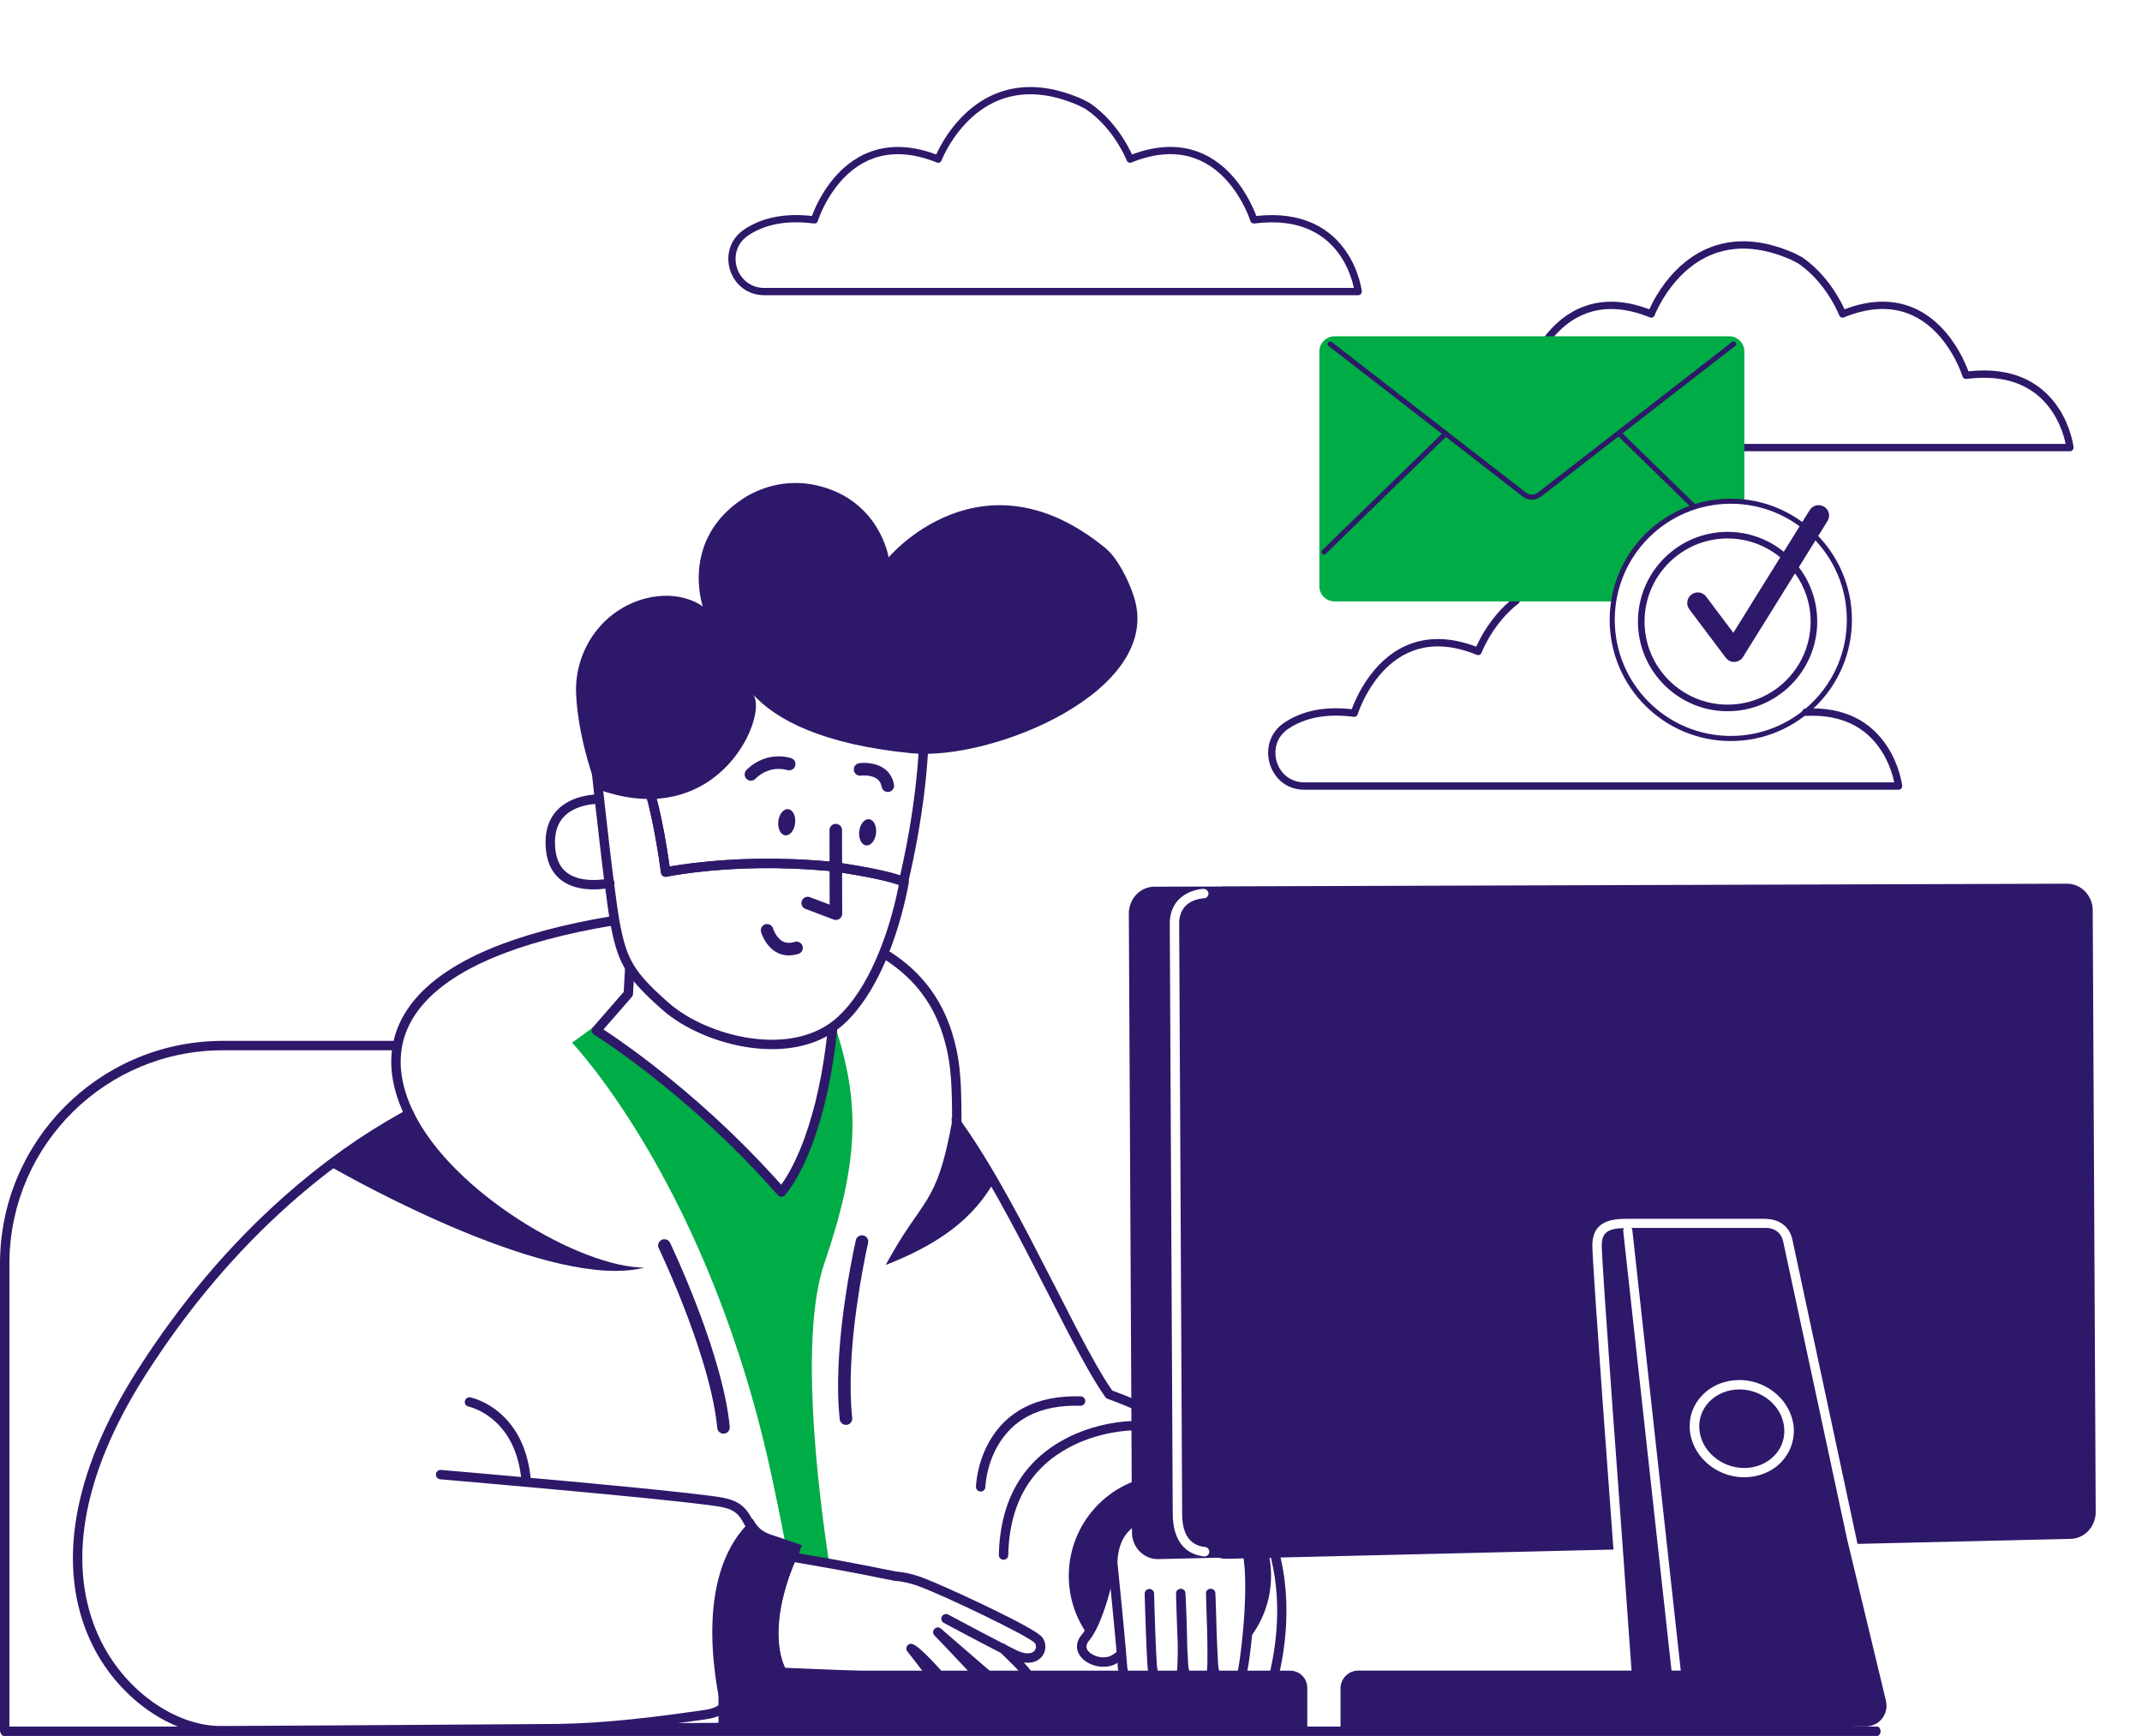 <svg xmlns="http://www.w3.org/2000/svg" width="443" height="359" viewBox="0 0 443 359" fill="none"><path fill-rule="evenodd" clip-rule="evenodd" d="M81.983 215.254C82.52 215.254 82.956 215.689 82.956 216.227C82.956 216.745 82.551 217.168 82.04 217.198L81.983 217.2H46.083C21.958 217.2 2.342 236.575 1.952 260.607L1.946 261.337V357.816C1.946 358.353 1.51 358.789 0.973 358.789C0.455 358.789 0.031 358.384 0.002 357.873L0 357.816V261.337C0 236.148 20.229 215.667 45.321 215.26L46.083 215.254H81.983Z" fill="#2E186A"></path><path fill-rule="evenodd" clip-rule="evenodd" d="M182.934 197.234C183.227 196.784 183.83 196.658 184.28 196.951C190.668 201.119 194.664 206.601 196.801 213.255L196.875 213.487C198.415 218.4 198.792 222.452 198.842 229.78L198.853 231.67L198.857 231.986L199.014 232.208C203.091 237.969 207.278 245.121 212.251 254.529L212.906 255.776C215.504 260.748 221.711 272.907 222.293 274.029L222.564 274.549C225.741 280.646 227.998 284.635 229.891 287.368L230.026 287.562L230.216 287.63C231.98 288.267 233.717 288.97 235.512 289.766L236.003 289.985C236.493 290.206 236.712 290.782 236.491 291.272C236.271 291.762 235.695 291.98 235.205 291.76C233.117 290.82 231.125 290.012 229.086 289.293C228.897 289.226 228.734 289.103 228.618 288.94L228.459 288.717C226.548 285.998 224.326 282.113 221.226 276.189L220.427 274.654C219.255 272.378 212.848 259.834 210.734 255.824L210.127 254.677C205.234 245.461 201.109 238.472 197.097 232.87C196.981 232.709 196.918 232.517 196.915 232.318L196.906 231.48L196.897 229.795C196.848 222.652 196.484 218.745 195.018 214.069C193.031 207.728 189.287 202.541 183.217 198.581C182.767 198.287 182.64 197.684 182.934 197.234Z" fill="#2E186A"></path><path fill-rule="evenodd" clip-rule="evenodd" d="M126.61 189.447C127.14 189.359 127.641 189.717 127.729 190.247C127.817 190.777 127.458 191.278 126.928 191.366C106.776 194.713 93.76 200.371 87.397 207.817C81.961 214.179 81.527 221.749 85.486 229.937C85.713 230.406 85.53 230.97 85.071 231.217C76.854 235.64 68.321 241.526 59.82 249.09C49.046 258.675 39.023 270.351 30.105 284.328C16.489 305.672 13.959 324.201 20.397 338.355C25.5 349.576 36.288 356.934 45.565 356.934L48.291 356.928C56.547 356.9 77.415 356.77 108.209 356.561L159.379 356.205L259.583 355.48L259.589 355.465C259.681 355.249 259.779 355.013 259.882 354.758L260.073 354.277C260.633 352.839 261.194 351.198 261.719 349.385C264.638 339.289 265.19 328.716 261.897 318.865C261.735 318.38 261.564 317.899 261.383 317.421C261.194 316.919 261.448 316.357 261.95 316.168C262.453 315.978 263.014 316.232 263.204 316.735C263.393 317.236 263.572 317.74 263.742 318.248C265.623 323.875 266.305 329.823 265.986 335.94C265.734 340.781 264.87 345.492 263.588 349.925C263.047 351.797 262.467 353.493 261.886 354.984L261.752 355.324C261.62 355.655 261.495 355.957 261.378 356.231L261.209 356.618C261.177 356.691 261.15 356.751 261.128 356.8L261.098 356.863C260.948 357.181 260.639 357.392 260.291 357.418L229.121 357.649L152.293 358.201C91.829 358.627 52.844 358.88 45.565 358.88C35.504 358.88 24.037 351.058 18.625 339.16C11.893 324.358 14.517 305.146 28.465 283.282C37.48 269.151 47.62 257.339 58.526 247.636C66.725 240.342 74.959 234.582 82.928 230.17L83.341 229.942L83.244 229.725C79.546 221.362 80.166 213.435 85.74 206.763L85.918 206.553C92.635 198.691 106.048 192.861 126.61 189.447Z" fill="#2E186A"></path><path fill-rule="evenodd" clip-rule="evenodd" d="M122.585 212.523L118.305 215.637C118.305 215.637 146.94 245.44 159.783 306.149C161.242 313.056 162.28 318.277 162.993 322.266C162.961 322.299 171.684 323.207 171.457 323.11C168.928 306.408 165.425 275.989 170.484 261.266C177.651 240.381 177.846 228.284 172.982 213.042C171.814 209.378 170.193 236.749 161.566 246.51C139.806 222.317 122.585 212.523 122.585 212.523Z" fill="#00AC45"></path><path fill-rule="evenodd" clip-rule="evenodd" d="M130.236 199.258L130.294 199.259C130.811 199.288 131.211 199.716 131.213 200.227L131.211 200.284L130.919 205.57C130.909 205.763 130.842 205.947 130.727 206.1L130.681 206.156L124.807 212.895L125.364 213.262C125.675 213.468 126.003 213.688 126.35 213.923L126.972 214.348L127.548 214.745C129.869 216.357 132.426 218.23 135.162 220.357C143.628 226.94 152.092 234.599 159.995 243.258C160.389 243.689 160.78 244.122 161.17 244.557L161.565 245L161.585 244.972C161.856 244.603 162.147 244.174 162.455 243.684L162.559 243.518C163.863 241.41 165.173 238.694 166.401 235.308C168.586 229.283 170.257 221.83 171.204 212.809C171.26 212.275 171.739 211.887 172.273 211.943C172.808 211.999 173.196 212.478 173.139 213.012C172.176 222.187 170.47 229.794 168.23 235.972C166.957 239.482 165.588 242.319 164.213 244.542C163.726 245.328 163.271 245.984 162.86 246.515L162.694 246.725C162.521 246.94 162.389 247.09 162.303 247.181C161.908 247.593 161.245 247.579 160.869 247.15C160.107 246.283 159.337 245.423 158.558 244.569C150.894 236.173 142.693 228.722 134.481 222.294L133.968 221.893C131.148 219.7 128.522 217.782 126.154 216.147L125.484 215.687C124.85 215.256 124.275 214.872 123.761 214.536L123.195 214.17L122.821 213.933C122.328 213.628 122.212 212.966 122.56 212.514L122.599 212.466L128.995 205.129L129.269 200.177C129.296 199.679 129.694 199.289 130.18 199.26L130.236 199.258Z" fill="#2E186A"></path><path fill-rule="evenodd" clip-rule="evenodd" d="M136.844 256.399C137.47 256.098 138.217 256.344 138.545 256.947L138.613 257.085L138.876 257.644L139.116 258.162C139.51 259.016 139.945 259.982 140.413 261.044L140.53 261.311C141.991 264.648 143.452 268.22 144.816 271.887C146.232 275.691 147.462 279.384 148.453 282.887C149.733 287.412 150.582 291.502 150.923 295.063C150.992 295.776 150.469 296.41 149.756 296.478C149.043 296.546 148.409 296.024 148.341 295.311C148.016 291.924 147.198 287.98 145.957 283.594C144.986 280.163 143.777 276.535 142.385 272.791C141.039 269.174 139.596 265.646 138.153 262.352L137.81 261.572C137.435 260.726 137.083 259.949 136.76 259.249L136.421 258.519L136.237 258.13C135.926 257.484 136.198 256.709 136.844 256.399Z" fill="#2E186A"></path><path fill-rule="evenodd" clip-rule="evenodd" d="M178.561 255.495C179.237 255.651 179.667 256.31 179.546 256.986L179.38 257.738L179.225 258.46C179.145 258.842 179.06 259.254 178.971 259.695C178.547 261.799 178.123 264.122 177.727 266.595C176.852 272.065 176.242 277.463 176.015 282.501C175.838 286.462 175.906 290.067 176.25 293.231C176.328 293.943 175.814 294.584 175.101 294.661C174.389 294.739 173.749 294.225 173.671 293.512C173.311 290.204 173.24 286.47 173.424 282.384C173.655 277.238 174.275 271.745 175.165 266.185L175.317 265.251C175.649 263.244 175.997 261.344 176.347 259.586L176.427 259.183C176.518 258.733 176.605 258.313 176.687 257.924L176.895 256.955L177.005 256.466C177.166 255.768 177.863 255.333 178.561 255.495Z" fill="#2E186A"></path><path fill-rule="evenodd" clip-rule="evenodd" d="M197.275 351.206L197.311 351.263C197.561 351.664 197.746 351.991 197.862 352.242C198.328 353.248 197.939 354.303 196.983 354.895C196.159 355.406 194.995 355.54 193.73 355.267C190.894 354.656 187.894 352.193 185.263 347.883L185.191 347.764L150.728 346.39C150.194 346.369 149.781 345.923 149.794 345.396L149.797 345.34L151.84 320.142C151.884 319.599 152.363 319.201 152.899 319.251L153.148 319.288L154.696 319.528C155.882 319.714 157.183 319.921 158.576 320.145L159.28 320.259C163.742 320.983 168.205 321.74 172.405 322.497L174.141 322.813C176.342 323.217 178.403 323.611 180.301 323.991L181.025 324.137C181.383 324.209 181.733 324.281 182.074 324.352L182.412 324.422L185.305 324.994L185.494 325.008C187.125 325.141 188.767 325.539 190.348 326.092L190.597 326.18L190.918 326.3C193.21 327.169 198.429 329.501 203.416 331.885L204.555 332.432C210.737 335.417 214.743 337.593 215.51 338.551C216.542 339.841 216.408 341.723 215.204 342.874C214.36 343.682 213.169 344.004 211.775 343.803L211.725 343.795L211.975 344.064C213.171 345.367 213.825 346.283 214.026 346.947L214.039 346.992C214.502 348.793 213.029 350.17 210.913 350.395C209.34 350.562 207.591 350.114 205.993 349.095L205.956 349.071L206.154 349.312C206.643 349.915 206.978 350.373 207.149 350.681L207.195 350.768C208.032 352.504 206.383 354.307 204.061 354.404C202.09 354.487 199.822 353.491 197.448 351.363L197.275 351.206ZM153.695 321.341L151.818 344.486L185.797 345.84C186.108 345.853 186.392 346.012 186.565 346.268L186.6 346.324C189.058 350.557 191.773 352.855 194.14 353.365C194.945 353.538 195.6 353.463 195.959 353.241L196.026 353.197C196.12 353.134 196.121 353.111 196.096 353.058L196.056 352.974C195.65 352.164 194.293 350.219 192.319 347.58L191.976 347.123C191.149 346.023 190.27 344.873 189.384 343.729L188.492 342.582L187.654 341.513C187.133 340.853 187.637 339.888 188.477 339.939C189.358 339.992 191.433 341.793 196.083 347.092L196.838 347.958C199.602 351.142 202.115 352.538 203.98 352.46C204.595 352.434 205.056 352.238 205.305 351.966C205.452 351.805 205.477 351.684 205.449 351.625L205.421 351.574C205.032 350.888 202.928 348.479 199.83 345.142L199.458 344.742L198.634 343.86C197.661 342.821 196.65 341.753 195.635 340.687L194.235 339.222L193.264 338.214C192.415 337.336 193.623 336.031 194.556 336.765L194.599 336.801L205.877 346.552C207.425 347.982 209.225 348.617 210.708 348.459C211.789 348.345 212.264 347.901 212.159 347.493C211.997 346.907 210.501 345.213 207.652 342.471L206.953 341.802L205.831 341.225C205.417 341.011 204.985 340.787 204.536 340.554L203.165 339.838L201.973 339.211C200.767 338.577 199.525 337.919 198.284 337.259L196.05 336.067L195.189 335.605C194.716 335.351 194.538 334.761 194.793 334.288C195.037 333.832 195.594 333.651 196.057 333.865L198.578 335.211L200.435 336.198C201.259 336.635 202.077 337.067 202.879 337.489L204.387 338.281C205.442 338.833 206.417 339.339 207.3 339.793L207.465 339.878L207.501 339.883C207.672 339.908 207.838 339.98 207.979 340.097L208.025 340.138L208.087 340.197L209.013 340.667C209.205 340.764 209.391 340.857 209.569 340.947L210.219 341.27C211.97 342.133 213.22 342.079 213.859 341.468C214.337 341.01 214.39 340.266 213.991 339.767C212.921 338.429 195.201 329.913 189.936 328.01C188.354 327.439 186.702 327.033 185.112 326.931L185.049 326.925L184.986 326.914L182.025 326.328L181.202 326.158C180.923 326.101 180.64 326.044 180.353 325.986L179.919 325.898C177.762 325.466 175.391 325.017 172.842 324.553L171.271 324.27C167.843 323.657 164.251 323.045 160.637 322.452L158.266 322.066C157.34 321.916 156.454 321.775 155.616 321.642L153.695 321.341Z" fill="#2E186A"></path><path fill-rule="evenodd" clip-rule="evenodd" d="M91.155 303.981L95.971 304.395L100.439 304.787C106.101 305.285 111.763 305.794 117.173 306.292L122.081 306.749L126.915 307.208C139.229 308.39 147.258 309.272 149.66 309.758L149.734 309.774C152.824 310.42 154.215 311.65 155.55 314.135L155.743 314.497C156.69 316.277 157.263 316.911 158.692 317.39L159.539 317.67C161.041 318.169 162.273 318.593 163.26 318.947L163.523 319.041C163.758 319.126 163.969 319.204 164.156 319.273L164.724 319.49C164.801 319.52 164.855 319.542 164.889 319.556C165.4 319.767 165.629 320.357 165.405 320.854L165.27 321.123L165.196 321.272C165.045 321.581 164.877 321.939 164.694 322.344C164.172 323.504 163.65 324.797 163.162 326.188C161.811 330.041 160.986 333.88 160.944 337.436C160.912 340.232 161.371 342.736 162.382 344.882C162.578 345.297 162.456 345.793 162.091 346.071L162.031 346.114C161.952 346.17 161.84 346.243 161.691 346.332C161.395 346.51 161.028 346.704 160.586 346.909C159.354 347.483 157.756 348.051 155.751 348.577L155.379 348.673C153.955 349.024 153.329 349.591 152.309 351.183L152.027 351.626C150.516 353.994 149.068 355.119 146.021 355.547L141.938 356.121C139.613 356.445 137.438 356.73 135.145 357.003C129.42 357.684 123.959 358.164 118.822 358.379C116.54 358.474 114.362 358.514 112.297 358.495C111.759 358.49 111.328 358.051 111.333 357.513C111.338 356.976 111.777 356.544 112.315 356.549C114.345 356.568 116.491 356.529 118.74 356.435C123.823 356.223 129.236 355.747 134.916 355.071C136.94 354.83 138.874 354.579 140.903 354.3L145.579 353.644L145.615 353.639C148.035 353.323 149.059 352.597 150.251 350.789L150.44 350.496C150.478 350.436 150.524 350.363 150.593 350.254L150.752 350.007C151.954 348.159 152.9 347.307 154.783 346.817L155.083 346.74L155.257 346.695C157.153 346.198 158.641 345.669 159.764 345.146C159.892 345.086 160.011 345.029 160.122 344.973L160.268 344.898L160.253 344.862C159.394 342.707 158.993 340.296 158.997 337.676L158.999 337.413C159.043 333.617 159.91 329.58 161.326 325.544C161.833 324.098 162.376 322.754 162.92 321.546L163.061 321.236L163.176 320.986L162.468 320.73C161.337 320.327 159.888 319.831 158.079 319.237C156.103 318.574 155.22 317.628 154.095 315.54L153.837 315.056C152.771 313.073 151.832 312.224 149.469 311.707L149.336 311.678C147.041 311.198 138.363 310.253 125.152 308.994L121.231 308.624L118.787 308.396C113.736 307.927 108.436 307.448 103.097 306.975L96.187 306.367L91.046 305.923C90.511 305.877 90.114 305.406 90.16 304.871C90.204 304.354 90.643 303.967 91.155 303.981Z" fill="#2E186A"></path><path fill-rule="evenodd" clip-rule="evenodd" d="M155.826 348.468C160.95 347.204 162.702 345.939 162.702 345.939C157.545 335.269 165.88 319.606 165.88 319.606C165.88 319.606 164.258 318.957 159.264 317.303C157.253 316.622 156.41 315.422 155.697 314.125C143.73 324.794 147.524 346.523 149.405 354.468C152.129 352.587 151.967 349.409 155.826 348.468Z" fill="#2E186A"></path><path fill-rule="evenodd" clip-rule="evenodd" d="M96.142 289.746C96.245 289.219 96.757 288.876 97.284 288.979L97.367 288.997C97.49 289.025 97.664 289.069 97.883 289.135C98.324 289.266 98.812 289.442 99.334 289.668C100.816 290.31 102.294 291.231 103.673 292.48C106.998 295.494 109.202 299.907 109.772 305.928C109.823 306.462 109.43 306.937 108.895 306.988C108.36 307.038 107.885 306.646 107.835 306.111C107.31 300.573 105.331 296.609 102.366 293.922C101.153 292.823 99.855 292.015 98.56 291.454C98.111 291.259 97.696 291.109 97.327 290.999L97.196 290.961C97.095 290.933 97.016 290.913 96.962 290.9L96.908 290.889C96.381 290.785 96.038 290.273 96.142 289.746Z" fill="#2E186A"></path><path fill-rule="evenodd" clip-rule="evenodd" d="M229.421 325.468C229.946 325.582 230.279 326.101 230.165 326.626L230.091 326.949C230.071 327.035 230.049 327.128 230.026 327.227L229.937 327.59C229.846 327.963 229.743 328.364 229.631 328.788C229.201 330.403 228.709 332.018 228.16 333.531C227.269 335.991 226.319 337.939 225.287 339.219L225.193 339.334C224.323 340.374 224.601 341.335 225.847 342.089C227.149 342.877 228.912 342.973 230.023 342.265L230.433 341.99C230.515 341.935 230.575 341.893 230.641 341.847C230.696 341.808 230.748 341.771 230.798 341.734C230.934 341.633 231.065 341.529 231.212 341.404C231.623 341.057 232.236 341.108 232.584 341.518C232.931 341.929 232.879 342.543 232.469 342.89C232.29 343.041 232.126 343.172 231.955 343.298L231.861 343.367L231.696 343.484C231.605 343.547 231.515 343.608 231.375 343.702L231.194 343.823C229.42 345.049 226.786 344.932 224.839 343.753C222.683 342.448 222.007 340.193 223.633 338.167L223.701 338.085C224.589 337.024 225.484 335.206 226.331 332.868C226.858 331.414 227.334 329.851 227.75 328.287L227.856 327.884C227.959 327.488 228.051 327.117 228.133 326.775L228.263 326.211C228.378 325.686 228.896 325.353 229.421 325.468Z" fill="#2E186A"></path><path fill-rule="evenodd" clip-rule="evenodd" d="M240.219 312.025C240.755 311.995 241.214 312.407 241.243 312.943C241.273 313.48 240.862 313.938 240.325 313.968C234.701 314.276 231.375 317.095 231.101 322.939L231.096 323.054L231.412 326.195C231.6 328.082 231.788 329.989 231.969 331.845L232.342 335.724C232.677 339.255 232.922 342 233.052 343.721L233.103 344.42C233.217 346.118 233.938 346.894 235.024 346.978C235.966 347.05 236.993 346.547 237.32 345.945L237.348 345.89C237.575 345.403 238.154 345.193 238.641 345.421C239.128 345.648 239.338 346.227 239.11 346.714C238.453 348.119 236.611 349.052 234.875 348.918C232.83 348.76 231.386 347.238 231.171 344.676L231.103 343.75C230.966 341.966 230.71 339.11 230.361 335.451L230.185 333.61L229.876 330.433C229.823 329.896 229.77 329.357 229.717 328.817L229.153 323.18C229.149 323.136 229.147 323.092 229.149 323.047C229.403 316 233.596 312.388 240.219 312.025Z" fill="#2E186A"></path><path fill-rule="evenodd" clip-rule="evenodd" d="M245.646 313.308C245.76 312.783 246.279 312.451 246.804 312.566C251.941 313.689 256.675 316.1 257.69 318.224L257.706 318.258L257.746 318.303C259.381 320.186 259.767 325.512 259.333 333.173L259.297 333.782C258.927 339.776 258.05 346.276 257.466 347.526C256.786 348.978 254.983 349.706 253.309 349.281C252.442 349.06 251.703 348.571 251.144 347.852L251.116 347.814L251.103 347.836C250.341 349.055 248.731 349.651 247.208 349.303L247.114 349.281C246.248 349.06 245.509 348.571 244.95 347.852L244.901 347.787C244.178 349.259 242.482 349.942 240.82 349.51L240.726 349.484C238.828 348.942 237.498 347.131 237.323 344.552L237.293 344.093C237.201 342.612 237.108 340.643 237.018 338.301C236.959 336.777 236.903 335.166 236.852 333.538L236.784 331.284L236.738 329.594C236.724 329.057 237.148 328.61 237.685 328.596C238.222 328.583 238.669 329.007 238.683 329.544L238.752 331.992L238.797 333.477C238.842 334.897 238.889 336.305 238.94 337.652L239.02 339.669C239.101 341.599 239.183 343.212 239.265 344.421C239.386 346.215 240.188 347.307 241.261 347.613C242.139 347.864 242.957 347.505 243.216 346.785C243.471 346.073 243.591 343.806 243.578 340.551L243.575 340.029L243.504 338.268C243.445 336.744 243.389 335.134 243.338 333.506L243.27 331.252L243.224 329.561C243.191 328.284 245.096 328.206 245.168 329.482L245.224 330.562C245.265 331.411 245.307 332.34 245.346 333.32L245.387 334.384C245.432 335.619 245.467 336.83 245.491 337.992L245.501 338.487C245.506 338.789 245.511 339.085 245.514 339.374L245.521 339.998L245.587 341.448C245.638 342.523 245.689 343.461 245.741 344.242L245.751 344.389C245.871 346.164 246.594 347.141 247.594 347.395C248.406 347.601 249.247 347.261 249.512 346.694C249.572 346.569 249.657 345.609 249.694 344.215L249.707 343.635C249.731 342.229 249.722 340.453 249.684 338.393L249.664 337.361L249.654 337.11C249.611 335.938 249.571 334.727 249.532 333.506L249.464 331.252L249.418 329.561C249.385 328.275 251.308 328.21 251.362 329.495L251.41 330.703C251.445 331.648 251.481 332.674 251.514 333.746L251.551 335.012C251.563 335.431 251.574 335.845 251.584 336.255L251.609 337.311L251.681 339.167C251.768 341.306 251.856 343.082 251.945 344.389C252.065 346.164 252.788 347.141 253.788 347.395C254.6 347.601 255.441 347.261 255.703 346.701C256.146 345.755 257.019 339.242 257.366 333.477L257.377 333.302C257.8 326.061 257.395 320.695 256.255 319.554L256.22 319.52C256.114 319.423 256.031 319.304 255.976 319.172L255.952 319.104C255.529 317.811 251.109 315.499 246.388 314.466C245.863 314.352 245.531 313.833 245.646 313.308Z" fill="#2E186A"></path><path fill-rule="evenodd" clip-rule="evenodd" d="M248.055 313.932C252.627 315.164 256.389 317.337 256.876 318.861C259.113 320.905 258.659 331.801 257.849 339.487C260.994 335.822 262.875 331.088 262.875 325.866C262.875 316.526 256.778 308.614 248.314 305.922" fill="#2E186A"></path><path fill-rule="evenodd" clip-rule="evenodd" d="M240.078 305.051C229.409 305.991 221.042 314.974 221.042 325.903C221.042 330.443 222.501 334.627 224.934 338.064C227.496 334.303 229.214 326.455 229.214 326.455L230.641 328.206C230.349 325.255 230.122 323.147 230.122 323.147C230.349 315.98 234.857 313.385 240.111 313.061" fill="#2E186A"></path><path fill-rule="evenodd" clip-rule="evenodd" d="M233.74 293.891C234.277 293.882 234.72 294.31 234.728 294.848C234.737 295.366 234.339 295.796 233.829 295.834L233.511 295.847L233.306 295.858C233.129 295.87 232.932 295.885 232.717 295.904C231.851 295.982 230.884 296.114 229.841 296.311C226.86 296.875 223.88 297.85 221.108 299.332C213.428 303.436 208.756 310.57 208.525 321.606C208.514 322.144 208.069 322.57 207.532 322.559C206.995 322.547 206.568 322.103 206.58 321.566C206.826 309.803 211.909 302.042 220.191 297.616C223.152 296.033 226.316 294.997 229.479 294.399C230.586 294.19 231.615 294.05 232.542 293.966L232.758 293.947C233.209 293.91 233.542 293.894 233.74 293.891Z" fill="#2E186A"></path><path fill-rule="evenodd" clip-rule="evenodd" d="M204.602 298.122C208.049 292.052 214.181 288.498 223.504 288.767C224.041 288.783 224.464 289.231 224.448 289.768C224.432 290.305 223.984 290.728 223.447 290.712C214.855 290.464 209.39 293.631 206.294 299.083C205.246 300.929 204.549 302.914 204.141 304.901C203.998 305.596 203.901 306.24 203.842 306.815L203.82 307.042C203.814 307.114 203.809 307.182 203.804 307.246L203.794 307.414C203.792 307.458 203.791 307.488 203.79 307.503C203.777 308.04 203.331 308.465 202.794 308.451C202.256 308.438 201.832 307.992 201.845 307.455L201.851 307.31C201.858 307.161 201.873 306.96 201.897 306.712L201.906 306.617C201.972 305.979 202.078 305.27 202.235 304.509C202.682 302.335 203.445 300.16 204.602 298.122Z" fill="#2E186A"></path><path fill-rule="evenodd" clip-rule="evenodd" d="M196.818 231.109C196.818 231.499 196.818 231.855 196.85 232.212C193.672 249.627 190.851 247.486 183.359 261.269C183.295 261.367 183.262 261.464 183.197 261.594C193.445 257.572 201.488 252.351 206.093 243.433C206.125 243.433 200.093 234.936 196.818 231.109Z" fill="#2E186A"></path><path fill-rule="evenodd" clip-rule="evenodd" d="M85.388 229.711C80.492 232.338 74.687 236.002 68.136 241.126C73.616 244.272 114.348 267.005 133.255 262.141C120.024 262.141 93.301 246.51 85.388 229.711Z" fill="#2E186A"></path><path fill-rule="evenodd" clip-rule="evenodd" d="M142.406 130.008C137.443 133.029 133.632 137.226 130.834 142.29C128.74 146.08 127.33 150.133 126.473 154.184C126.173 155.603 125.964 156.921 125.829 158.106L125.796 158.411C125.775 158.608 125.757 158.793 125.742 158.966L125.722 159.217C125.707 159.414 125.7 159.553 125.696 159.63L125.696 159.67V159.799L125.697 159.856C125.726 160.346 126.117 160.742 126.613 160.771L132.39 161.1L132.423 161.158C133.786 163.644 135.683 172.767 136.698 180.487C136.769 181.03 137.274 181.404 137.808 181.322L138.232 181.238C138.504 181.186 138.82 181.128 139.179 181.065L139.336 181.039C140.554 180.831 141.971 180.623 143.574 180.429L144 180.378C152.116 179.424 161.393 179.192 171.355 180.111L171.868 180.159L172.435 180.238L173.211 180.349C173.516 180.393 173.836 180.441 174.168 180.492L174.419 180.53C176.352 180.829 178.285 181.164 180.085 181.526L180.74 181.66C183.241 182.183 185.224 182.717 186.488 183.238C187.041 183.466 187.668 183.144 187.805 182.561C190.705 170.257 192.377 157.477 192.144 146.062C191.949 137.267 187.146 131.407 179.235 128.019C176.373 126.794 173.254 125.962 170.031 125.451C167.952 125.122 166.136 124.966 164.561 124.912L164.348 124.905C155.553 124.637 148.276 126.434 142.406 130.008ZM164.291 126.85C165.838 126.895 167.644 127.043 169.727 127.373C172.802 127.861 175.77 128.652 178.47 129.808C185.733 132.918 190.023 138.152 190.2 146.103L190.209 146.622C190.369 157.203 188.883 168.984 186.301 180.429L186.161 181.044L186.135 181.036C184.682 180.552 182.762 180.08 180.47 179.618C178.82 179.287 177.068 178.978 175.305 178.699L174.717 178.607C174.289 178.541 173.879 178.48 173.493 178.423L172.594 178.295L172.1 178.228L172.067 178.224C161.581 177.216 151.831 177.467 143.34 178.497L142.736 178.572C141.446 178.736 140.28 178.908 139.246 179.081L138.691 179.176L138.489 179.211L138.414 178.671C137.234 170.356 135.297 161.553 133.687 159.547L133.646 159.499C133.475 159.312 133.237 159.199 132.983 159.185L127.704 158.883L127.732 158.612C127.741 158.52 127.752 158.425 127.763 158.327C127.891 157.2 128.091 155.943 128.378 154.587C129.197 150.712 130.544 146.839 132.538 143.231C135.18 138.449 138.762 134.505 143.418 131.67C148.957 128.298 155.861 126.593 164.291 126.85Z" fill="#2E186A"></path><path fill-rule="evenodd" clip-rule="evenodd" d="M123.851 164.27C124.388 164.254 124.836 164.676 124.853 165.213C124.869 165.75 124.447 166.199 123.91 166.215C121.707 166.282 119.568 166.771 117.902 167.847C115.647 169.305 114.509 171.696 114.829 175.375C115.107 178.621 116.552 180.504 118.973 181.391C120.898 182.096 123.331 182.135 125.958 181.698C126.488 181.609 126.989 181.967 127.077 182.497C127.166 183.027 126.808 183.529 126.278 183.617C123.349 184.105 120.604 184.061 118.304 183.218C115.174 182.071 113.233 179.542 112.89 175.542C112.508 171.154 113.979 168.066 116.846 166.213C118.863 164.909 121.325 164.347 123.851 164.27Z" fill="#2E186A"></path><path fill-rule="evenodd" clip-rule="evenodd" d="M123.411 158.689C122.833 158.659 122.363 159.136 122.39 159.705L122.434 160.138L122.776 163.317C122.834 163.85 122.895 164.403 122.958 164.973L123.217 167.315C123.565 170.433 123.918 173.517 124.266 176.435L124.436 177.853C124.511 178.473 124.584 179.079 124.657 179.671L124.867 181.36C125.461 186.079 125.957 189.558 126.33 191.496L126.421 191.959C127.905 199.434 129.711 202.424 137.086 208.906C141.387 212.688 148.205 215.668 154.998 216.63C162.762 217.73 169.766 216.178 174.611 211.712C177.857 208.711 180.581 204.51 182.844 199.417C184.488 195.718 185.795 191.762 186.803 187.808C187.128 186.531 187.4 185.338 187.622 184.253L187.677 183.985C187.758 183.579 187.826 183.219 187.882 182.907L187.95 182.515C188.021 182.072 187.779 181.637 187.365 181.464C185.888 180.846 183.608 180.244 180.713 179.657L180.483 179.611C178.648 179.243 176.685 178.903 174.722 178.6L173.971 178.486C173.728 178.449 173.493 178.415 173.267 178.382L172.101 178.219L172.067 178.215C161.581 177.207 151.831 177.458 143.34 178.488L142.736 178.563C141.447 178.727 140.28 178.899 139.246 179.071L138.691 179.166L138.489 179.202L138.414 178.662C137.234 170.347 135.297 161.544 133.687 159.538C133.513 159.321 133.255 159.189 132.978 159.175L123.411 158.689ZM124.449 160.692L132.392 161.096L132.423 161.151C133.786 163.637 135.683 172.76 136.698 180.48C136.769 181.023 137.274 181.397 137.808 181.315L138.232 181.231C138.504 181.179 138.82 181.121 139.179 181.059L139.336 181.032C140.554 180.824 141.971 180.616 143.574 180.422L144 180.371C152.116 179.417 161.393 179.185 171.355 180.104L171.866 180.152L172.552 180.247L172.987 180.31C173.434 180.374 173.915 180.446 174.424 180.525C176.184 180.797 177.944 181.099 179.605 181.423L180.316 181.564L180.782 181.66C182.855 182.092 184.571 182.53 185.815 182.96L185.889 182.985L185.797 183.459L185.768 183.604C185.543 184.727 185.26 185.98 184.916 187.33C183.934 191.185 182.66 195.04 181.065 198.629C178.9 203.501 176.314 207.488 173.291 210.285C168.927 214.306 162.502 215.73 155.27 214.706C148.841 213.795 142.376 210.969 138.369 207.447L137.944 207.072C131.175 201.071 129.663 198.426 128.283 191.351L128.202 190.93C127.843 189.006 127.365 185.632 126.796 181.113L126.642 179.875C126.498 178.71 126.349 177.485 126.197 176.207L126.023 174.737C125.733 172.267 125.439 169.696 125.15 167.101L124.745 163.43L124.449 160.692Z" fill="#2E186A"></path><path fill-rule="evenodd" clip-rule="evenodd" d="M123.492 163.169C123.492 163.169 119.535 153.116 119.146 143.451C118.789 134.339 124.659 126.069 133.48 123.767C140.874 121.853 145.349 125.42 145.349 125.42C145.349 125.42 140.647 111.832 153.489 103.238C158.03 100.222 163.64 99.152 168.958 100.385C181.963 103.401 183.779 115.27 183.779 115.27C183.779 115.27 202.945 92.342 228.597 113.324C231.191 115.432 233.591 120.361 234.564 123.572C240.564 142.933 205.15 157.396 188.546 155.775C170.32 153.991 160.462 148.932 155.565 143.419C159.392 146.824 149.241 172.606 123.492 163.169Z" fill="#2E186A"></path><path fill-rule="evenodd" clip-rule="evenodd" d="M172.846 170.372C173.541 170.371 174.109 170.916 174.144 171.602L174.146 171.667L174.178 188.952C174.18 189.84 173.312 190.461 172.479 190.188L172.422 190.168L166.585 187.963C165.915 187.709 165.577 186.961 165.83 186.291C166.075 185.642 166.785 185.304 167.439 185.514L167.502 185.536L171.58 187.076L171.551 171.672C171.55 170.977 172.095 170.409 172.781 170.374L172.846 170.372Z" fill="#2E186A"></path><path fill-rule="evenodd" clip-rule="evenodd" d="M181.18 172.322C181.347 170.827 180.703 169.528 179.742 169.42C178.78 169.313 177.866 170.438 177.699 171.933C177.532 173.429 178.176 174.728 179.137 174.835C180.099 174.942 181.013 173.817 181.18 172.322Z" fill="#2E186A"></path><path fill-rule="evenodd" clip-rule="evenodd" d="M164.446 170.232C164.613 168.737 163.969 167.438 163.008 167.331C162.047 167.223 161.133 168.348 160.966 169.844C160.799 171.339 161.443 172.638 162.404 172.745C163.365 172.852 164.28 171.727 164.446 170.232Z" fill="#2E186A"></path><path fill-rule="evenodd" clip-rule="evenodd" d="M156.139 157.829C158.243 156.527 160.752 156.013 163.55 156.755C164.242 156.938 164.655 157.648 164.472 158.341C164.288 159.033 163.578 159.446 162.886 159.262C160.831 158.718 159.039 159.085 157.504 160.036C157.141 160.26 156.823 160.5 156.557 160.738L156.465 160.821C156.396 160.885 156.344 160.937 156.311 160.971L156.28 161.004C155.807 161.543 154.988 161.596 154.449 161.124C153.911 160.652 153.857 159.832 154.33 159.293C154.43 159.179 154.598 159.008 154.832 158.8C155.206 158.467 155.642 158.137 156.139 157.829Z" fill="#2E186A"></path><path fill-rule="evenodd" clip-rule="evenodd" d="M178.002 157.797C178.991 157.717 180.096 157.784 181.177 158.12C183.114 158.722 184.495 160.079 184.892 162.254C185.021 162.959 184.554 163.634 183.849 163.763C183.165 163.888 182.509 163.452 182.353 162.783L182.34 162.72C182.13 161.57 181.479 160.931 180.407 160.598C179.74 160.39 179.005 160.335 178.35 160.373L178.139 160.39L178.059 160.398C177.35 160.5 176.693 160.007 176.592 159.298C176.49 158.588 176.983 157.931 177.692 157.83L177.772 157.82C177.833 157.813 177.91 157.805 178.002 157.797Z" fill="#2E186A"></path><path fill-rule="evenodd" clip-rule="evenodd" d="M158.286 191.145C158.953 190.953 159.649 191.319 159.872 191.968L159.909 192.085C159.937 192.169 159.988 192.307 160.064 192.482C160.226 192.856 160.432 193.23 160.681 193.572C161.572 194.8 162.702 195.294 164.361 194.784C165.046 194.573 165.772 194.957 165.983 195.642C166.193 196.327 165.809 197.053 165.124 197.263C162.305 198.131 160.077 197.157 158.581 195.096C158.213 194.589 157.917 194.052 157.684 193.515C157.542 193.187 157.449 192.923 157.4 192.751C157.201 192.062 157.598 191.343 158.286 191.145Z" fill="#2E186A"></path><path fill-rule="evenodd" clip-rule="evenodd" d="M148.594 357.816H270.368V349.059C270.368 347.081 268.779 345.492 266.801 345.492H152.258C150.248 345.492 148.594 347.146 148.594 349.157V357.816H148.594Z" fill="#2E186A"></path><path fill-rule="evenodd" clip-rule="evenodd" d="M388.224 357.055C388.615 357.055 388.932 357.49 388.932 358.028C388.932 358.546 388.637 358.969 388.266 358.999L388.224 359H0.804C0.414 359 0.097 358.565 0.097 358.028C0.097 357.509 0.391 357.086 0.763 357.056L0.804 357.055H388.224Z" fill="#2E186A"></path><path fill-rule="evenodd" clip-rule="evenodd" d="M335.875 253.969C332.664 254.066 331.27 254.779 331.27 257.568C331.27 261.72 335.485 318.18 335.518 318.764C335.55 319.315 337.983 353.172 337.983 353.172C338.145 355.442 339.993 357.193 342.263 357.193L346.966 357.031L335.712 254.617C335.68 254.39 335.745 254.163 335.875 253.969Z" fill="#2E186A"></path><path fill-rule="evenodd" clip-rule="evenodd" d="M359.775 287.336C359.743 287.336 359.743 287.336 359.71 287.336C357.31 287.336 355.04 288.276 353.484 289.898C352.057 291.39 351.343 293.303 351.441 295.346C351.668 299.854 355.819 303.551 360.683 303.583C360.716 303.583 360.716 303.583 360.748 303.583C363.148 303.583 365.418 302.643 366.975 301.021C368.402 299.53 369.115 297.616 369.018 295.573C368.823 291.065 364.672 287.368 359.775 287.336Z" fill="#2E186A"></path><path fill-rule="evenodd" clip-rule="evenodd" d="M390.065 351.81L382.023 318.375C382.023 318.375 369.667 260.747 368.791 256.758C368.143 253.774 365.256 253.904 364.932 253.936C364.673 253.969 364.511 253.936 364.219 253.936H337.399C337.496 254.066 337.561 254.228 337.594 254.39L348.879 357.031H385.849C388.606 357.064 390.649 354.502 390.065 351.81ZM368.401 302.355C366.488 304.366 363.699 305.501 360.748 305.501C360.715 305.501 360.683 305.501 360.65 305.501C354.748 305.468 349.754 300.928 349.462 295.415C349.332 292.853 350.24 290.388 352.057 288.54C353.97 286.529 356.759 285.394 359.71 285.394C359.742 285.394 359.775 285.394 359.807 285.394C365.71 285.426 370.704 289.967 370.996 295.48C371.093 298.042 370.185 300.474 368.401 302.355Z" fill="#2E186A"></path><path fill-rule="evenodd" clip-rule="evenodd" d="M277.241 357.058H383.385V345.48H280.906C278.895 345.48 277.241 347.134 277.241 349.145V357.058Z" fill="#2E186A"></path><path fill-rule="evenodd" clip-rule="evenodd" d="M432.809 188.263C432.809 185.215 430.409 182.75 427.491 182.75L252.953 183.301C252.856 183.301 252.726 183.301 252.628 183.334L238.748 183.366C235.83 183.366 233.462 185.863 233.462 188.912L234.111 316.913C234.111 319.961 236.511 322.426 239.43 322.426L252.11 322.134C252.596 322.296 253.115 322.361 253.634 322.361L333.703 320.448C333.671 320.058 333.606 319.572 333.574 318.923C333.411 316.588 329.325 261.814 329.325 257.598C329.325 252.053 333.963 252.053 337.011 252.053H365.16C365.355 252.053 365.517 252.085 365.55 252.085C367.366 252.15 370.025 253.155 370.706 256.398C371.549 260.258 383.321 315.356 384.164 319.28L428.139 318.242C431.058 318.242 433.425 315.745 433.425 312.697L432.809 188.263ZM250.099 320.998C250.034 321.485 249.613 321.874 249.126 321.874C249.094 321.874 249.061 321.874 249.029 321.874C244.878 321.42 242.575 318.307 242.543 313.118C242.543 310.167 241.959 197.116 241.927 191.052C241.894 185.506 246.499 183.917 248.932 183.82C249.45 183.82 249.905 184.241 249.937 184.76C249.937 185.312 249.548 185.733 248.996 185.766C248.478 185.798 243.84 186.09 243.873 191.019C243.905 197.084 244.489 310.134 244.489 313.086C244.521 317.334 246.078 319.572 249.256 319.928C249.742 319.961 250.132 320.447 250.099 320.998Z" fill="#2E186A"></path><path fill-rule="evenodd" clip-rule="evenodd" d="M207.618 18.787C203.787 19.929 200.548 22.232 197.863 25.342C196.488 26.935 195.346 28.639 194.424 30.343L194.328 30.521C194.078 30.992 193.859 31.436 193.671 31.845L193.623 31.951L193.563 31.928C188.501 30.045 184.009 29.937 180.081 31.359C176.722 32.575 173.926 34.847 171.647 37.859C170.425 39.475 169.428 41.202 168.637 42.929L168.556 43.109C168.341 43.586 168.156 44.035 167.998 44.45L167.917 44.664L167.914 44.664C162.189 44.027 157.555 45.037 153.977 47.405C147.818 51.457 150.719 61.048 158.087 61.048H280.896C281.343 61.048 281.691 60.658 281.64 60.213L281.626 60.102C281.606 59.962 281.574 59.762 281.525 59.51C281.422 58.972 281.28 58.375 281.091 57.734C280.553 55.902 279.754 54.071 278.639 52.358C276.965 49.785 274.728 47.712 271.855 46.332L271.699 46.258C268.458 44.742 264.541 44.161 259.9 44.658L259.826 44.666L259.802 44.603C259.613 44.096 259.381 43.532 259.104 42.927C258.312 41.199 257.314 39.471 256.091 37.855C253.809 34.839 251.013 32.565 247.654 31.349L247.51 31.297C243.666 29.947 239.288 30.058 234.371 31.857L234.118 31.951L234.138 31.995C233.912 31.494 233.637 30.939 233.312 30.341C232.385 28.636 231.239 26.932 229.86 25.34C228.504 23.774 226.992 22.4 225.317 21.271C225.292 21.254 225.265 21.238 225.238 21.224L223.715 20.45L223.674 20.431C217.686 17.821 212.336 17.379 207.618 18.787ZM223.057 21.793L224.516 22.535L224.48 22.511C226.04 23.562 227.454 24.847 228.727 26.317C230.031 27.823 231.117 29.439 231.996 31.054C232.303 31.618 232.561 32.141 232.773 32.609L232.874 32.838C232.906 32.909 232.934 32.976 232.959 33.037L233.016 33.177C233.166 33.568 233.607 33.761 233.996 33.604C239.026 31.573 243.383 31.393 247.144 32.755C250.204 33.863 252.777 35.955 254.897 38.756C256.048 40.279 256.993 41.913 257.742 43.548C258.003 44.119 258.222 44.649 258.399 45.123L258.483 45.355C258.501 45.403 258.517 45.449 258.532 45.493L258.6 45.699C258.708 46.047 259.05 46.267 259.411 46.221C264.149 45.616 268.051 46.164 271.207 47.68C273.819 48.935 275.853 50.819 277.383 53.172C278.412 54.754 279.154 56.453 279.653 58.153L279.704 58.329C279.804 58.681 279.888 59.015 279.959 59.331L280.005 59.545H158.087C152.203 59.545 149.887 51.887 154.802 48.652C158.196 46.407 162.67 45.485 168.331 46.221C168.678 46.266 169.007 46.065 169.129 45.741L169.19 45.556L169.235 45.425C169.259 45.356 169.286 45.282 169.315 45.203L169.345 45.123C169.521 44.649 169.739 44.12 170 43.549C170.748 41.916 171.691 40.282 172.842 38.761C174.959 35.963 177.53 33.873 180.591 32.765C184.352 31.403 188.713 31.58 193.749 33.604C194.138 33.761 194.579 33.567 194.728 33.175L194.785 33.035L194.839 32.906C194.877 32.815 194.921 32.715 194.97 32.607C195.18 32.14 195.437 31.617 195.742 31.053C196.616 29.438 197.698 27.823 198.997 26.318C201.507 23.41 204.514 21.273 208.046 20.219C212.364 18.931 217.289 19.32 222.883 21.718L223.057 21.793Z" fill="#2E186A"></path><path fill-rule="evenodd" clip-rule="evenodd" d="M313.134 123.595C313.465 123.342 313.935 123.408 314.185 123.744C314.435 124.08 314.369 124.558 314.039 124.811C312.814 125.751 311.687 126.843 310.657 128.057C309.366 129.578 308.289 131.211 307.42 132.843C307.146 133.356 306.912 133.836 306.715 134.271L306.651 134.414C306.591 134.551 306.538 134.675 306.493 134.784L306.431 134.937C306.422 134.96 306.415 134.978 306.411 134.988C306.262 135.387 305.82 135.583 305.43 135.424C300.388 133.367 296.023 133.187 292.257 134.571C289.193 135.697 286.618 137.822 284.499 140.665C283.346 142.211 282.402 143.872 281.654 145.532C281.418 146.054 281.218 146.542 281.052 146.985L280.997 147.131C280.967 147.215 280.939 147.294 280.913 147.367L280.806 147.685L280.796 147.716C280.688 148.071 280.345 148.295 279.982 148.247C274.315 147.499 269.836 148.436 266.439 150.718C261.583 153.976 263.798 161.635 269.551 161.787L269.727 161.79H391.761L391.749 161.732C391.672 161.366 391.576 160.973 391.46 160.557L391.408 160.377C390.907 158.651 390.164 156.926 389.133 155.319C386.008 150.45 380.974 147.677 373.487 148.049C373.073 148.07 372.721 147.746 372.701 147.326C372.68 146.906 372.999 146.548 373.413 146.528C381.448 146.128 386.981 149.176 390.39 154.487C391.506 156.227 392.308 158.087 392.848 159.946C393.037 160.598 393.18 161.204 393.284 161.75L393.323 161.966C393.363 162.189 393.387 162.357 393.399 162.463C393.45 162.901 393.126 163.287 392.699 163.312L392.654 163.314H269.727C262.357 163.314 259.465 153.571 265.612 149.447C269.152 147.069 273.723 146.038 279.361 146.639L279.568 146.662L279.591 146.6C279.761 146.136 279.966 145.626 280.208 145.081L280.29 144.897C281.081 143.142 282.079 141.387 283.303 139.745C285.585 136.684 288.383 134.374 291.746 133.138C295.629 131.711 300.062 131.801 305.052 133.646L305.304 133.74L305.351 133.637C305.538 133.223 305.756 132.774 306.005 132.298L306.1 132.118C307.018 130.395 308.154 128.672 309.521 127.062C310.618 125.769 311.821 124.604 313.134 123.595Z" fill="#2E186A"></path><path fill-rule="evenodd" clip-rule="evenodd" d="M355.058 50.691C359.709 49.287 364.977 49.708 370.867 52.263L371.063 52.349L371.103 52.368L372.622 53.15C372.649 53.164 372.675 53.179 372.701 53.197C374.37 54.335 375.877 55.721 377.228 57.3C378.603 58.906 379.745 60.625 380.67 62.344C380.961 62.886 381.212 63.395 381.424 63.859L381.473 63.968L381.534 63.944C386.513 62.061 390.94 61.929 394.822 63.308L394.965 63.36C398.314 64.587 401.101 66.88 403.375 69.922C404.594 71.552 405.589 73.295 406.378 75.037C406.627 75.587 406.839 76.102 407.017 76.572L407.098 76.791L407.172 76.783C411.797 76.282 415.702 76.868 418.933 78.397L419.088 78.472C421.952 79.864 424.182 81.954 425.85 84.549C426.961 86.277 427.758 88.124 428.294 89.971C428.482 90.618 428.624 91.22 428.727 91.762L428.766 91.977C428.805 92.199 428.83 92.366 428.842 92.471C428.891 92.905 428.569 93.287 428.144 93.312L428.1 93.314H355.006C354.593 93.314 354.259 92.975 354.259 92.558C354.259 92.155 354.57 91.826 354.962 91.803L355.006 91.802L427.211 91.801L427.199 91.743C427.123 91.379 427.028 90.989 426.912 90.575L426.861 90.397C426.364 88.683 425.624 86.969 424.599 85.374C423.073 83.001 421.046 81.1 418.442 79.835C415.296 78.306 411.407 77.754 406.684 78.363C406.339 78.408 406.012 78.206 405.891 77.88L405.83 77.694C405.788 77.568 405.736 77.422 405.675 77.256C405.499 76.778 405.281 76.244 405.02 75.668C404.274 74.019 403.332 72.37 402.184 70.835C400.072 68.01 397.507 65.899 394.457 64.782C390.708 63.409 386.365 63.59 381.351 65.638C380.978 65.791 380.555 65.616 380.391 65.249L380.318 65.067L380.263 64.936C380.225 64.845 380.181 64.744 380.132 64.635C379.921 64.163 379.664 63.636 379.358 63.067C378.482 61.438 377.399 59.808 376.099 58.29C374.886 56.872 373.543 55.623 372.068 54.59L371.902 54.475L370.447 53.727L370.274 53.651C364.762 51.26 359.902 50.85 355.634 52.096L355.485 52.14C351.964 53.203 348.967 55.358 346.465 58.291C345.17 59.809 344.091 61.437 343.221 63.066C342.916 63.635 342.66 64.162 342.451 64.633L342.382 64.791C342.36 64.841 342.34 64.889 342.32 64.935L342.215 65.193C342.213 65.198 342.212 65.203 342.21 65.206C342.062 65.601 341.622 65.796 341.234 65.639C336.214 63.597 331.868 63.419 328.118 64.792C325.068 65.909 322.504 68.018 320.394 70.839C319.247 72.374 318.307 74.021 317.562 75.669C317.327 76.187 317.128 76.671 316.962 77.111L316.908 77.256C316.878 77.339 316.85 77.417 316.824 77.49L316.717 77.806L316.708 77.836C316.601 78.188 316.259 78.411 315.898 78.363C310.255 77.621 305.796 78.551 302.415 80.814C302.071 81.045 301.607 80.949 301.38 80.601C301.152 80.253 301.247 79.784 301.591 79.553C305.115 77.194 309.666 76.171 315.279 76.767L315.486 76.79L315.509 76.728C315.678 76.268 315.882 75.763 316.122 75.221L316.204 75.039C316.992 73.297 317.985 71.556 319.203 69.927C321.476 66.888 324.262 64.597 327.61 63.37C331.476 61.954 335.89 62.043 340.857 63.874L341.109 63.968L341.157 63.861C341.344 63.448 341.562 63.001 341.812 62.525L341.907 62.346C342.826 60.627 343.964 58.909 345.334 57.302C348.011 54.165 351.239 51.843 355.058 50.691Z" fill="#2E186A"></path><path fill-rule="evenodd" clip-rule="evenodd" d="M357.957 103.648C358.902 103.648 359.848 103.7 360.758 103.806V72.667C360.758 70.951 359.358 69.55 357.642 69.55H275.98C274.265 69.55 272.864 70.951 272.864 72.667V121.249C272.864 122.965 274.265 124.366 275.98 124.366H333.73C335.568 112.632 345.703 103.648 357.957 103.648Z" fill="#00AC45"></path><path fill-rule="evenodd" clip-rule="evenodd" d="M358.214 70.722C358.443 70.545 358.773 70.587 358.95 70.816C359.121 71.036 359.089 71.35 358.883 71.532L358.857 71.553L318.754 102.655C317.62 103.542 316.089 103.556 314.943 102.699L314.888 102.656L274.784 71.553C274.555 71.375 274.513 71.045 274.69 70.816C274.861 70.595 275.173 70.548 275.4 70.703L275.427 70.722L315.533 101.827C316.291 102.42 317.294 102.431 318.062 101.861L318.109 101.826L358.214 70.722Z" fill="#2E186A"></path><path fill-rule="evenodd" clip-rule="evenodd" d="M298.633 89.288C298.841 89.086 299.174 89.091 299.376 89.299C299.57 89.499 299.573 89.813 299.389 90.017L299.365 90.042L274.175 114.543C273.967 114.745 273.635 114.74 273.433 114.532C273.239 114.332 273.235 114.018 273.419 113.814L273.443 113.789L298.633 89.288Z" fill="#2E186A"></path><path fill-rule="evenodd" clip-rule="evenodd" d="M334.474 89.299C334.669 89.099 334.983 89.087 335.191 89.265L335.217 89.289L350.657 104.332C350.864 104.535 350.869 104.868 350.666 105.075C350.472 105.275 350.158 105.287 349.949 105.109L349.924 105.085L334.484 90.041C334.276 89.839 334.272 89.506 334.474 89.299Z" fill="#2E186A"></path><path fill-rule="evenodd" clip-rule="evenodd" d="M357.957 103.125C344.122 103.125 332.907 114.345 332.907 128.186C332.907 142.027 344.122 153.248 357.957 153.248C371.792 153.248 383.007 142.027 383.007 128.186C383.007 114.345 371.792 103.125 357.957 103.125ZM357.958 104.172C371.212 104.172 381.957 114.922 381.957 128.182C381.957 141.443 371.212 152.193 357.958 152.193C344.703 152.193 333.958 141.443 333.958 128.182C333.958 114.922 344.703 104.172 357.958 104.172Z" fill="#2E186A"></path><path fill-rule="evenodd" clip-rule="evenodd" d="M377.265 104.789C376.25 104.158 374.902 104.474 374.272 105.489L368.915 114.106C365.729 111.531 361.686 109.99 357.292 109.99C347.069 109.99 338.754 118.309 338.754 128.537C338.754 138.764 347.069 147.083 357.292 147.083C367.515 147.083 375.83 138.764 375.83 128.537C375.83 124.316 374.412 120.428 372.031 117.293L377.948 107.766C378.596 106.75 378.281 105.419 377.265 104.789ZM374.465 128.535C374.465 138.01 366.762 145.716 357.292 145.716C347.822 145.716 340.119 138.01 340.119 128.535C340.119 119.061 347.822 111.355 357.292 111.355C361.423 111.355 365.222 112.826 368.18 115.26L358.482 130.865L352.863 123.387C352.145 122.423 350.78 122.231 349.817 122.949C348.854 123.667 348.662 125.033 349.38 125.996L356.907 136.014C357.327 136.556 357.957 136.889 358.64 136.889C358.675 136.889 358.71 136.889 358.727 136.889C359.445 136.854 360.093 136.469 360.478 135.873L371.244 118.57C373.274 121.373 374.465 124.823 374.465 128.535Z" fill="#2E186A"></path></svg>